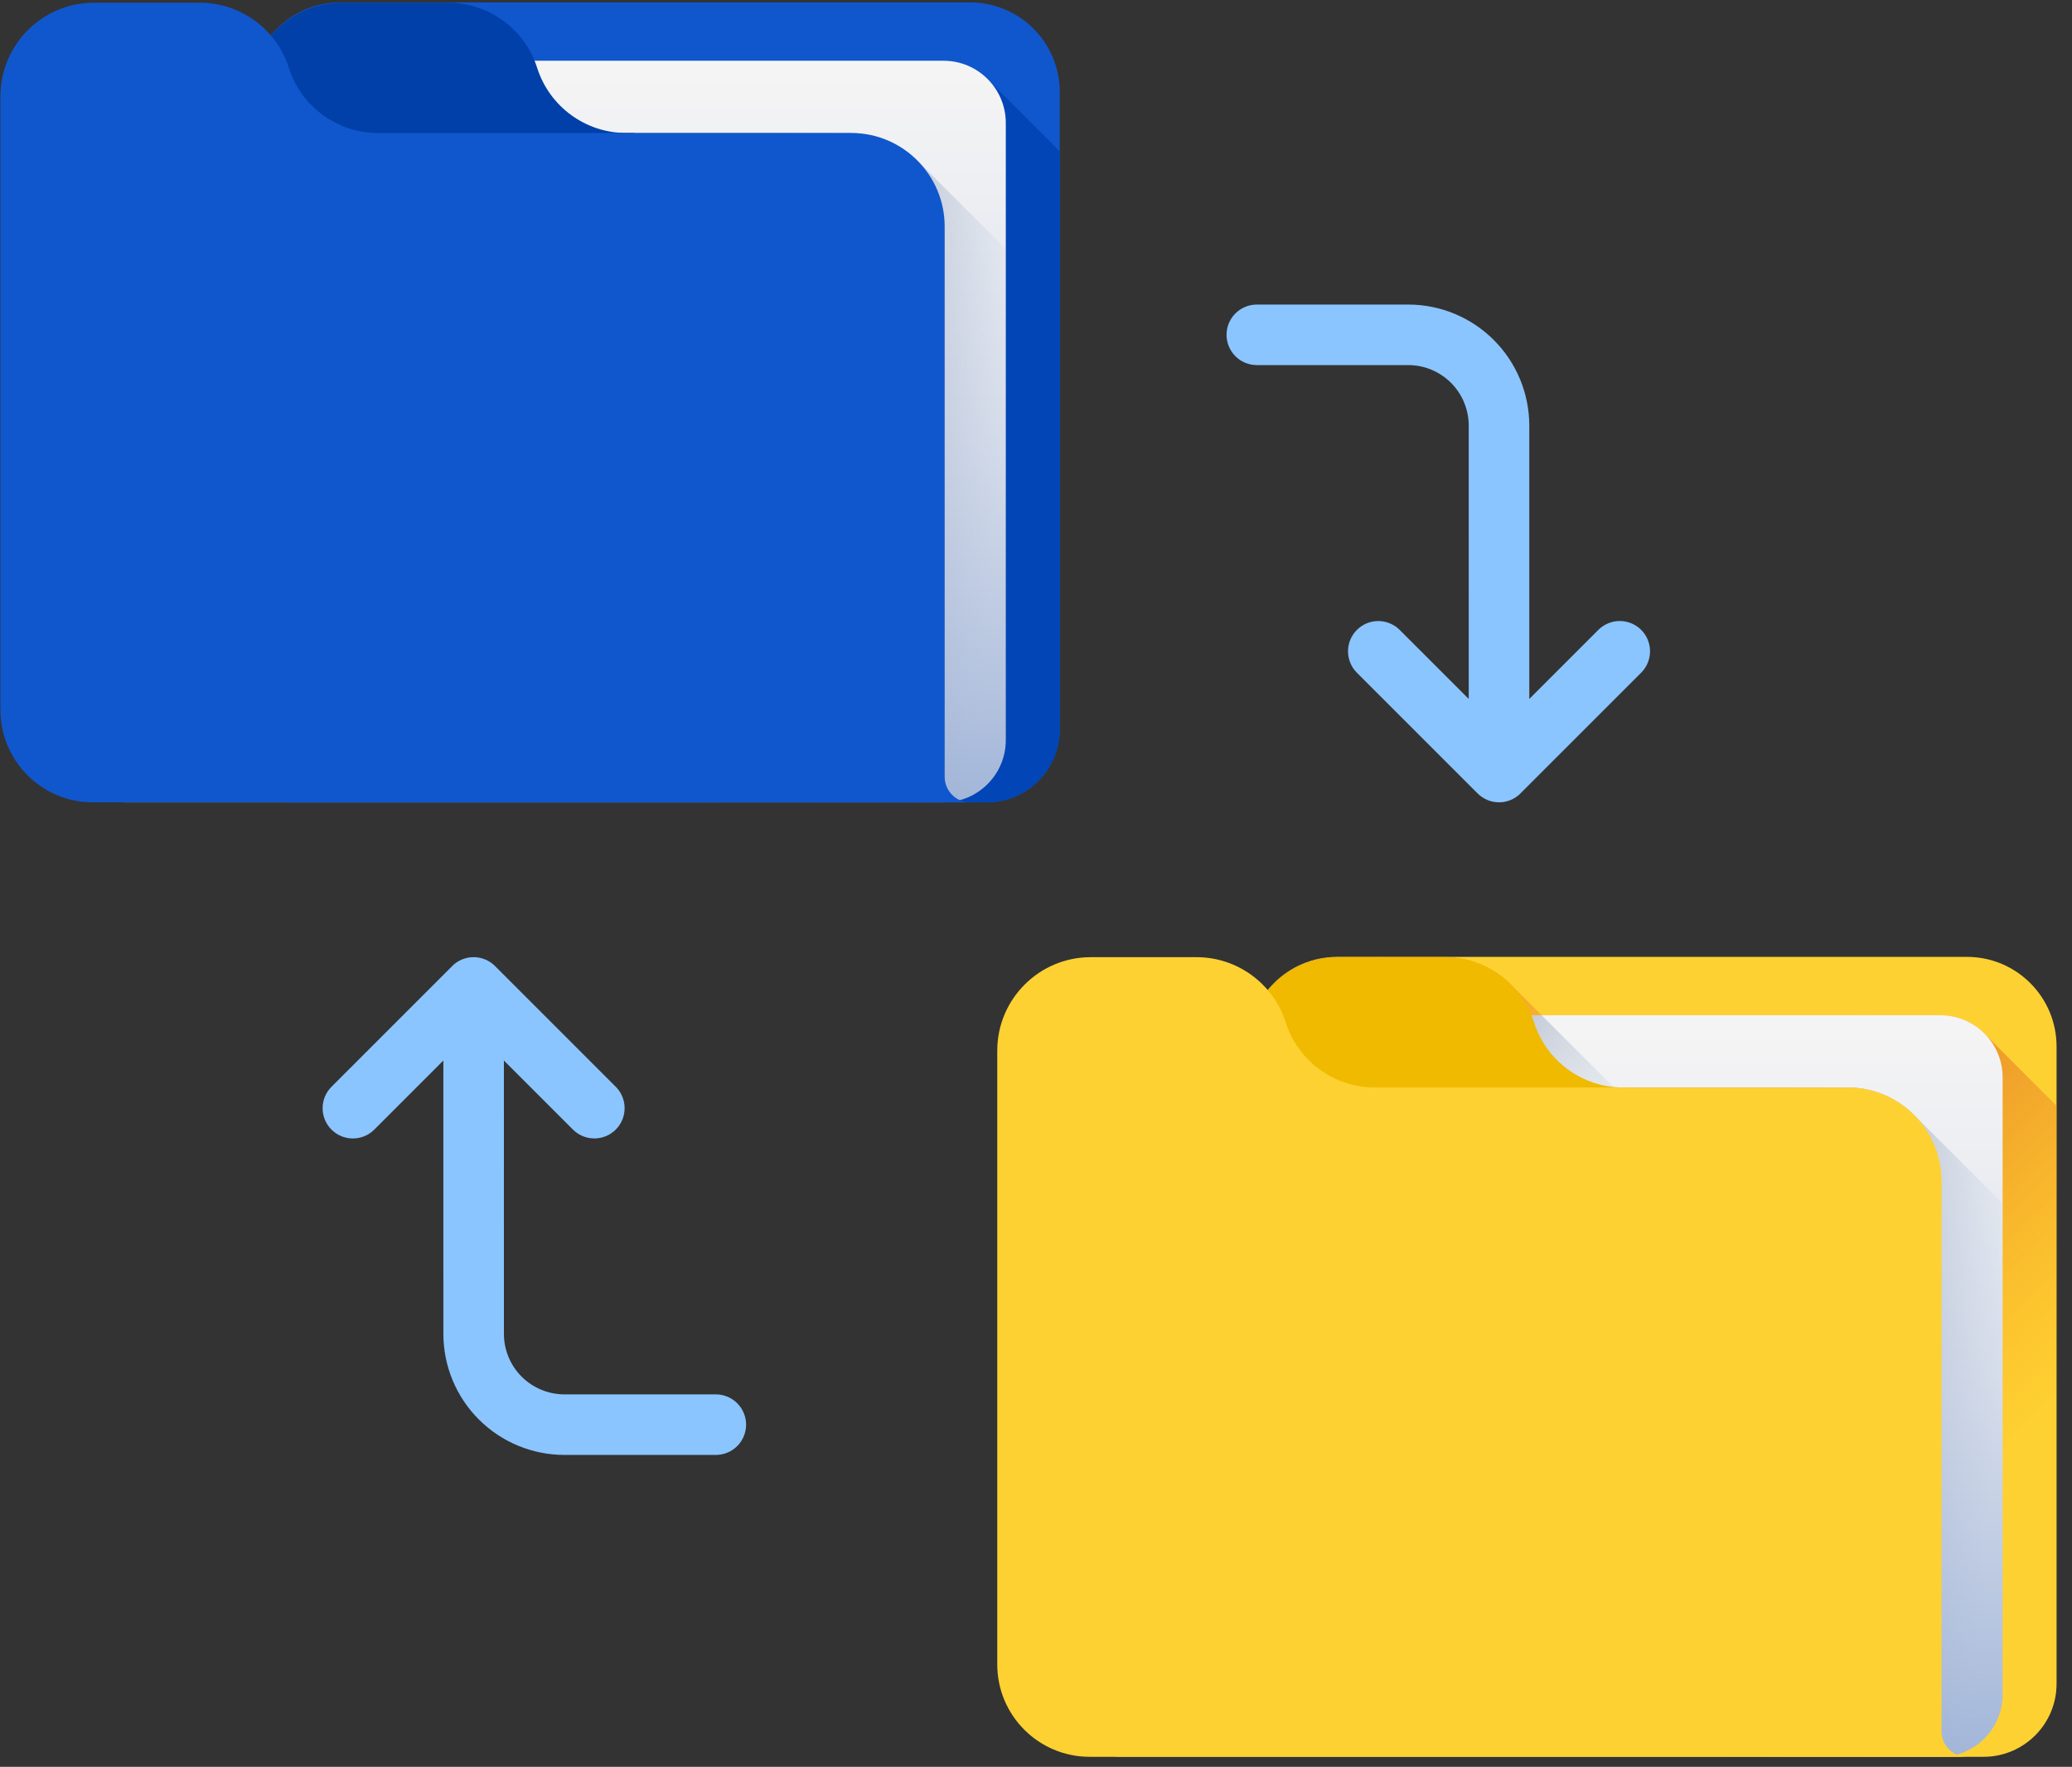 <svg width="129" height="110" viewBox="0 0 129 110" fill="none" xmlns="http://www.w3.org/2000/svg">
<rect x="0" y="0" width="129" height="110" fill="#333333" stroke="none"/>
<path d="M123.492 109.377H79.773C78.617 109.377 77.68 108.44 77.68 107.283V65.154C77.68 62.072 80.178 59.574 83.26 59.574H122.458C125.54 59.574 128.039 62.072 128.039 65.154V104.83C128.039 107.342 126.003 109.377 123.492 109.377Z" fill="#FED132"/>
<path d="M79.773 109.378H123.492C126.003 109.378 128.039 107.342 128.039 104.831V68.847L123.691 64.499C122.981 63.706 121.95 63.207 120.802 63.207H78.03C77.804 63.813 77.68 64.469 77.68 65.155V107.284C77.68 108.44 78.617 109.378 79.773 109.378Z" fill="url(#paint0_linear_1_1526)"/>
<path d="M80.043 63.648C80.812 66.065 83.057 67.705 85.593 67.705H101.054C100.849 67.705 100.647 67.693 100.447 67.672L94.17 61.4C93.095 60.272 91.585 59.592 89.953 59.592H83.373C81.594 59.592 80.002 60.39 78.934 61.647C79.422 62.222 79.804 62.898 80.043 63.648Z" fill="url(#paint1_linear_1_1526)"/>
<path d="M120.803 109.376H69.856C67.715 109.376 65.978 107.64 65.978 105.499V67.082C65.978 64.941 67.715 63.205 69.856 63.205H120.803C122.945 63.205 124.681 64.941 124.681 67.082V105.499C124.681 107.64 122.945 109.376 120.803 109.376Z" fill="url(#paint2_linear_1_1526)"/>
<path d="M119.285 69.533C118.223 68.408 116.719 67.705 115.05 67.705H65.978V105.5C65.978 107.641 67.715 109.377 69.856 109.377H120.803C122.945 109.377 124.681 107.641 124.681 105.5V74.929L119.285 69.533Z" fill="url(#paint3_linear_1_1526)"/>
<path d="M80.043 63.647C80.813 66.064 83.058 67.704 85.594 67.704H101.054C100.85 67.704 100.648 67.692 100.447 67.671L95.979 63.205H79.881C79.94 63.35 79.996 63.496 80.043 63.647Z" fill="url(#paint4_linear_1_1526)"/>
<path d="M101.545 69.174V67.705H101.055C98.519 67.705 96.275 66.065 95.505 63.648C94.735 61.232 92.49 59.592 89.954 59.592H83.374C80.157 59.592 77.549 62.2 77.549 65.417V69.174H101.545Z" fill="#EFBA00"/>
<path d="M80.044 63.648C79.274 61.232 77.029 59.592 74.494 59.592H67.913C64.696 59.592 62.088 62.2 62.088 65.417V103.624C62.088 106.801 64.664 109.377 67.841 109.377H122.465C121.587 109.377 120.875 108.665 120.875 107.787V73.53C120.875 70.313 118.267 67.705 115.05 67.705H85.594C83.058 67.705 80.813 66.065 80.044 63.648Z" fill="#FED132"/>
<path d="M61.431 49.953H17.713C16.556 49.953 15.619 49.016 15.619 47.86V5.731C15.619 2.649 18.117 0.15 21.199 0.15H60.398C63.48 0.15 65.978 2.649 65.978 5.731V45.407C65.978 47.918 63.943 49.953 61.431 49.953Z" fill="#1057CD"/>
<path d="M17.713 49.954H61.431C63.943 49.954 65.978 47.918 65.978 45.407V9.423L61.63 5.075C60.92 4.282 59.889 3.783 58.742 3.783H15.969C15.743 4.39 15.619 5.046 15.619 5.731V47.86C15.619 49.016 16.556 49.954 17.713 49.954Z" fill="#0145B6"/>
<path d="M58.742 49.952H7.795C5.654 49.952 3.918 48.216 3.918 46.075V7.659C3.918 5.517 5.654 3.781 7.795 3.781H58.742C60.884 3.781 62.62 5.517 62.62 7.659V46.075C62.62 48.216 60.884 49.952 58.742 49.952Z" fill="url(#paint5_linear_1_1526)"/>
<path d="M57.224 10.109C56.162 8.984 54.658 8.281 52.989 8.281H3.918V46.076C3.918 48.218 5.654 49.953 7.795 49.953H58.742C60.884 49.953 62.62 48.218 62.62 46.076V15.505L57.224 10.109Z" fill="url(#paint6_linear_1_1526)"/>
<path d="M39.482 9.75V8.281H38.992C36.457 8.281 34.212 6.641 33.443 4.225C32.673 1.808 30.428 0.168 27.892 0.168H21.311C18.095 0.168 15.486 2.776 15.486 5.993V9.75H39.482Z" fill="#0040A8"/>
<path d="M17.983 4.225C17.213 1.808 14.969 0.168 12.433 0.168H5.853C2.635 0.168 0.027 2.776 0.027 5.993V44.2C0.027 47.377 2.603 49.953 5.78 49.953H60.405C59.526 49.953 58.814 49.241 58.814 48.363V14.106C58.814 10.889 56.206 8.281 52.989 8.281H23.534C20.997 8.281 18.753 6.641 17.983 4.225Z" fill="#1057CD"/>
<path d="M94.661 49.396L102.2 41.857C102.544 41.502 102.734 41.026 102.729 40.532C102.725 40.037 102.527 39.565 102.177 39.215C101.828 38.866 101.355 38.667 100.861 38.663C100.367 38.659 99.891 38.849 99.535 39.192L95.212 43.516L95.211 26.5C95.211 24.5 94.417 22.583 93.003 21.169C91.589 19.755 89.671 18.961 87.672 18.961L78.248 18.961C77.748 18.961 77.269 19.16 76.915 19.513C76.562 19.866 76.363 20.346 76.363 20.846C76.363 21.346 76.562 21.825 76.915 22.178C77.269 22.532 77.748 22.73 78.248 22.73L87.672 22.73C88.672 22.73 89.63 23.128 90.337 23.834C91.044 24.541 91.441 25.5 91.441 26.5L91.442 43.516L87.12 39.194C86.765 38.851 86.289 38.661 85.794 38.665C85.3 38.669 84.828 38.868 84.478 39.217C84.129 39.566 83.93 40.039 83.926 40.533C83.922 41.028 84.112 41.504 84.455 41.859L91.994 49.398C92.169 49.574 92.377 49.713 92.606 49.808C92.835 49.903 93.081 49.952 93.329 49.952C93.577 49.952 93.822 49.903 94.051 49.808C94.28 49.713 94.488 49.574 94.663 49.398L94.661 49.396Z" fill="#8AC5FF"/>
<path d="M28.153 60.147L20.614 67.686C20.271 68.041 20.081 68.517 20.085 69.011C20.09 69.506 20.288 69.978 20.637 70.328C20.987 70.677 21.459 70.876 21.953 70.88C22.448 70.884 22.924 70.694 23.279 70.351L27.603 66.027L27.604 83.043C27.604 85.043 28.398 86.96 29.812 88.374C31.226 89.788 33.143 90.582 35.143 90.582L44.566 90.582C45.066 90.582 45.546 90.383 45.899 90.03C46.253 89.677 46.451 89.197 46.451 88.697C46.451 88.197 46.253 87.718 45.899 87.365C45.546 87.011 45.066 86.812 44.566 86.812L35.143 86.812C34.143 86.812 33.184 86.415 32.477 85.708C31.77 85.001 31.373 84.043 31.373 83.043L31.372 66.027L35.694 70.349C36.05 70.692 36.526 70.882 37.02 70.878C37.514 70.874 37.987 70.675 38.336 70.326C38.686 69.977 38.884 69.504 38.888 69.01C38.892 68.515 38.703 68.039 38.359 67.684L30.82 60.145C30.645 59.969 30.437 59.83 30.208 59.735C29.979 59.64 29.734 59.591 29.486 59.591C29.238 59.591 28.992 59.64 28.763 59.735C28.534 59.83 28.326 59.969 28.151 60.145L28.153 60.147Z" fill="#8AC5FF"/>
<defs>
<linearGradient id="paint0_linear_1_1526" x1="115.022" y1="100.657" x2="93.439" y2="79.074" gradientUnits="userSpaceOnUse">
<stop stop-color="#FF9517" stop-opacity="0"/>
<stop offset="0.307" stop-color="#EE8421" stop-opacity="0.306"/>
<stop offset="0.678" stop-color="#E07728" stop-opacity="0.678"/>
<stop offset="1" stop-color="#DB722B"/>
</linearGradient>
<linearGradient id="paint1_linear_1_1526" x1="98.454" y1="74.043" x2="81.69" y2="57.278" gradientUnits="userSpaceOnUse">
<stop stop-color="#FF9517" stop-opacity="0"/>
<stop offset="0.307" stop-color="#EE8421" stop-opacity="0.306"/>
<stop offset="0.678" stop-color="#E07728" stop-opacity="0.678"/>
<stop offset="1" stop-color="#DB722B"/>
</linearGradient>
<linearGradient id="paint2_linear_1_1526" x1="95.329" y1="46.781" x2="95.329" y2="109.863" gradientUnits="userSpaceOnUse">
<stop stop-color="#FFFCF8"/>
<stop offset="0.188" stop-color="#FAF8F6"/>
<stop offset="0.404" stop-color="#ECEEF2"/>
<stop offset="0.635" stop-color="#D5DCEA"/>
<stop offset="0.875" stop-color="#B5C4DF"/>
<stop offset="1" stop-color="#A1B5D8"/>
</linearGradient>
<linearGradient id="paint3_linear_1_1526" x1="124.284" y1="91.546" x2="107.863" y2="89.994" gradientUnits="userSpaceOnUse">
<stop stop-color="#A1B5D8" stop-opacity="0"/>
<stop offset="0.67" stop-color="#8190A4" stop-opacity="0.671"/>
<stop offset="1" stop-color="#748290"/>
</linearGradient>
<linearGradient id="paint4_linear_1_1526" x1="98.287" y1="73.874" x2="83.028" y2="58.615" gradientUnits="userSpaceOnUse">
<stop stop-color="#A1B5D8" stop-opacity="0"/>
<stop offset="0.67" stop-color="#8190A4" stop-opacity="0.671"/>
<stop offset="1" stop-color="#748290"/>
</linearGradient>
<linearGradient id="paint5_linear_1_1526" x1="33.269" y1="-12.643" x2="33.269" y2="50.44" gradientUnits="userSpaceOnUse">
<stop stop-color="#FFFCF8"/>
<stop offset="0.188" stop-color="#FAF8F6"/>
<stop offset="0.404" stop-color="#ECEEF2"/>
<stop offset="0.635" stop-color="#D5DCEA"/>
<stop offset="0.875" stop-color="#B5C4DF"/>
<stop offset="1" stop-color="#A1B5D8"/>
</linearGradient>
<linearGradient id="paint6_linear_1_1526" x1="62.224" y1="32.122" x2="45.803" y2="30.57" gradientUnits="userSpaceOnUse">
<stop stop-color="#A1B5D8" stop-opacity="0"/>
<stop offset="0.67" stop-color="#8190A4" stop-opacity="0.671"/>
<stop offset="1" stop-color="#748290"/>
</linearGradient>
</defs>
</svg>
